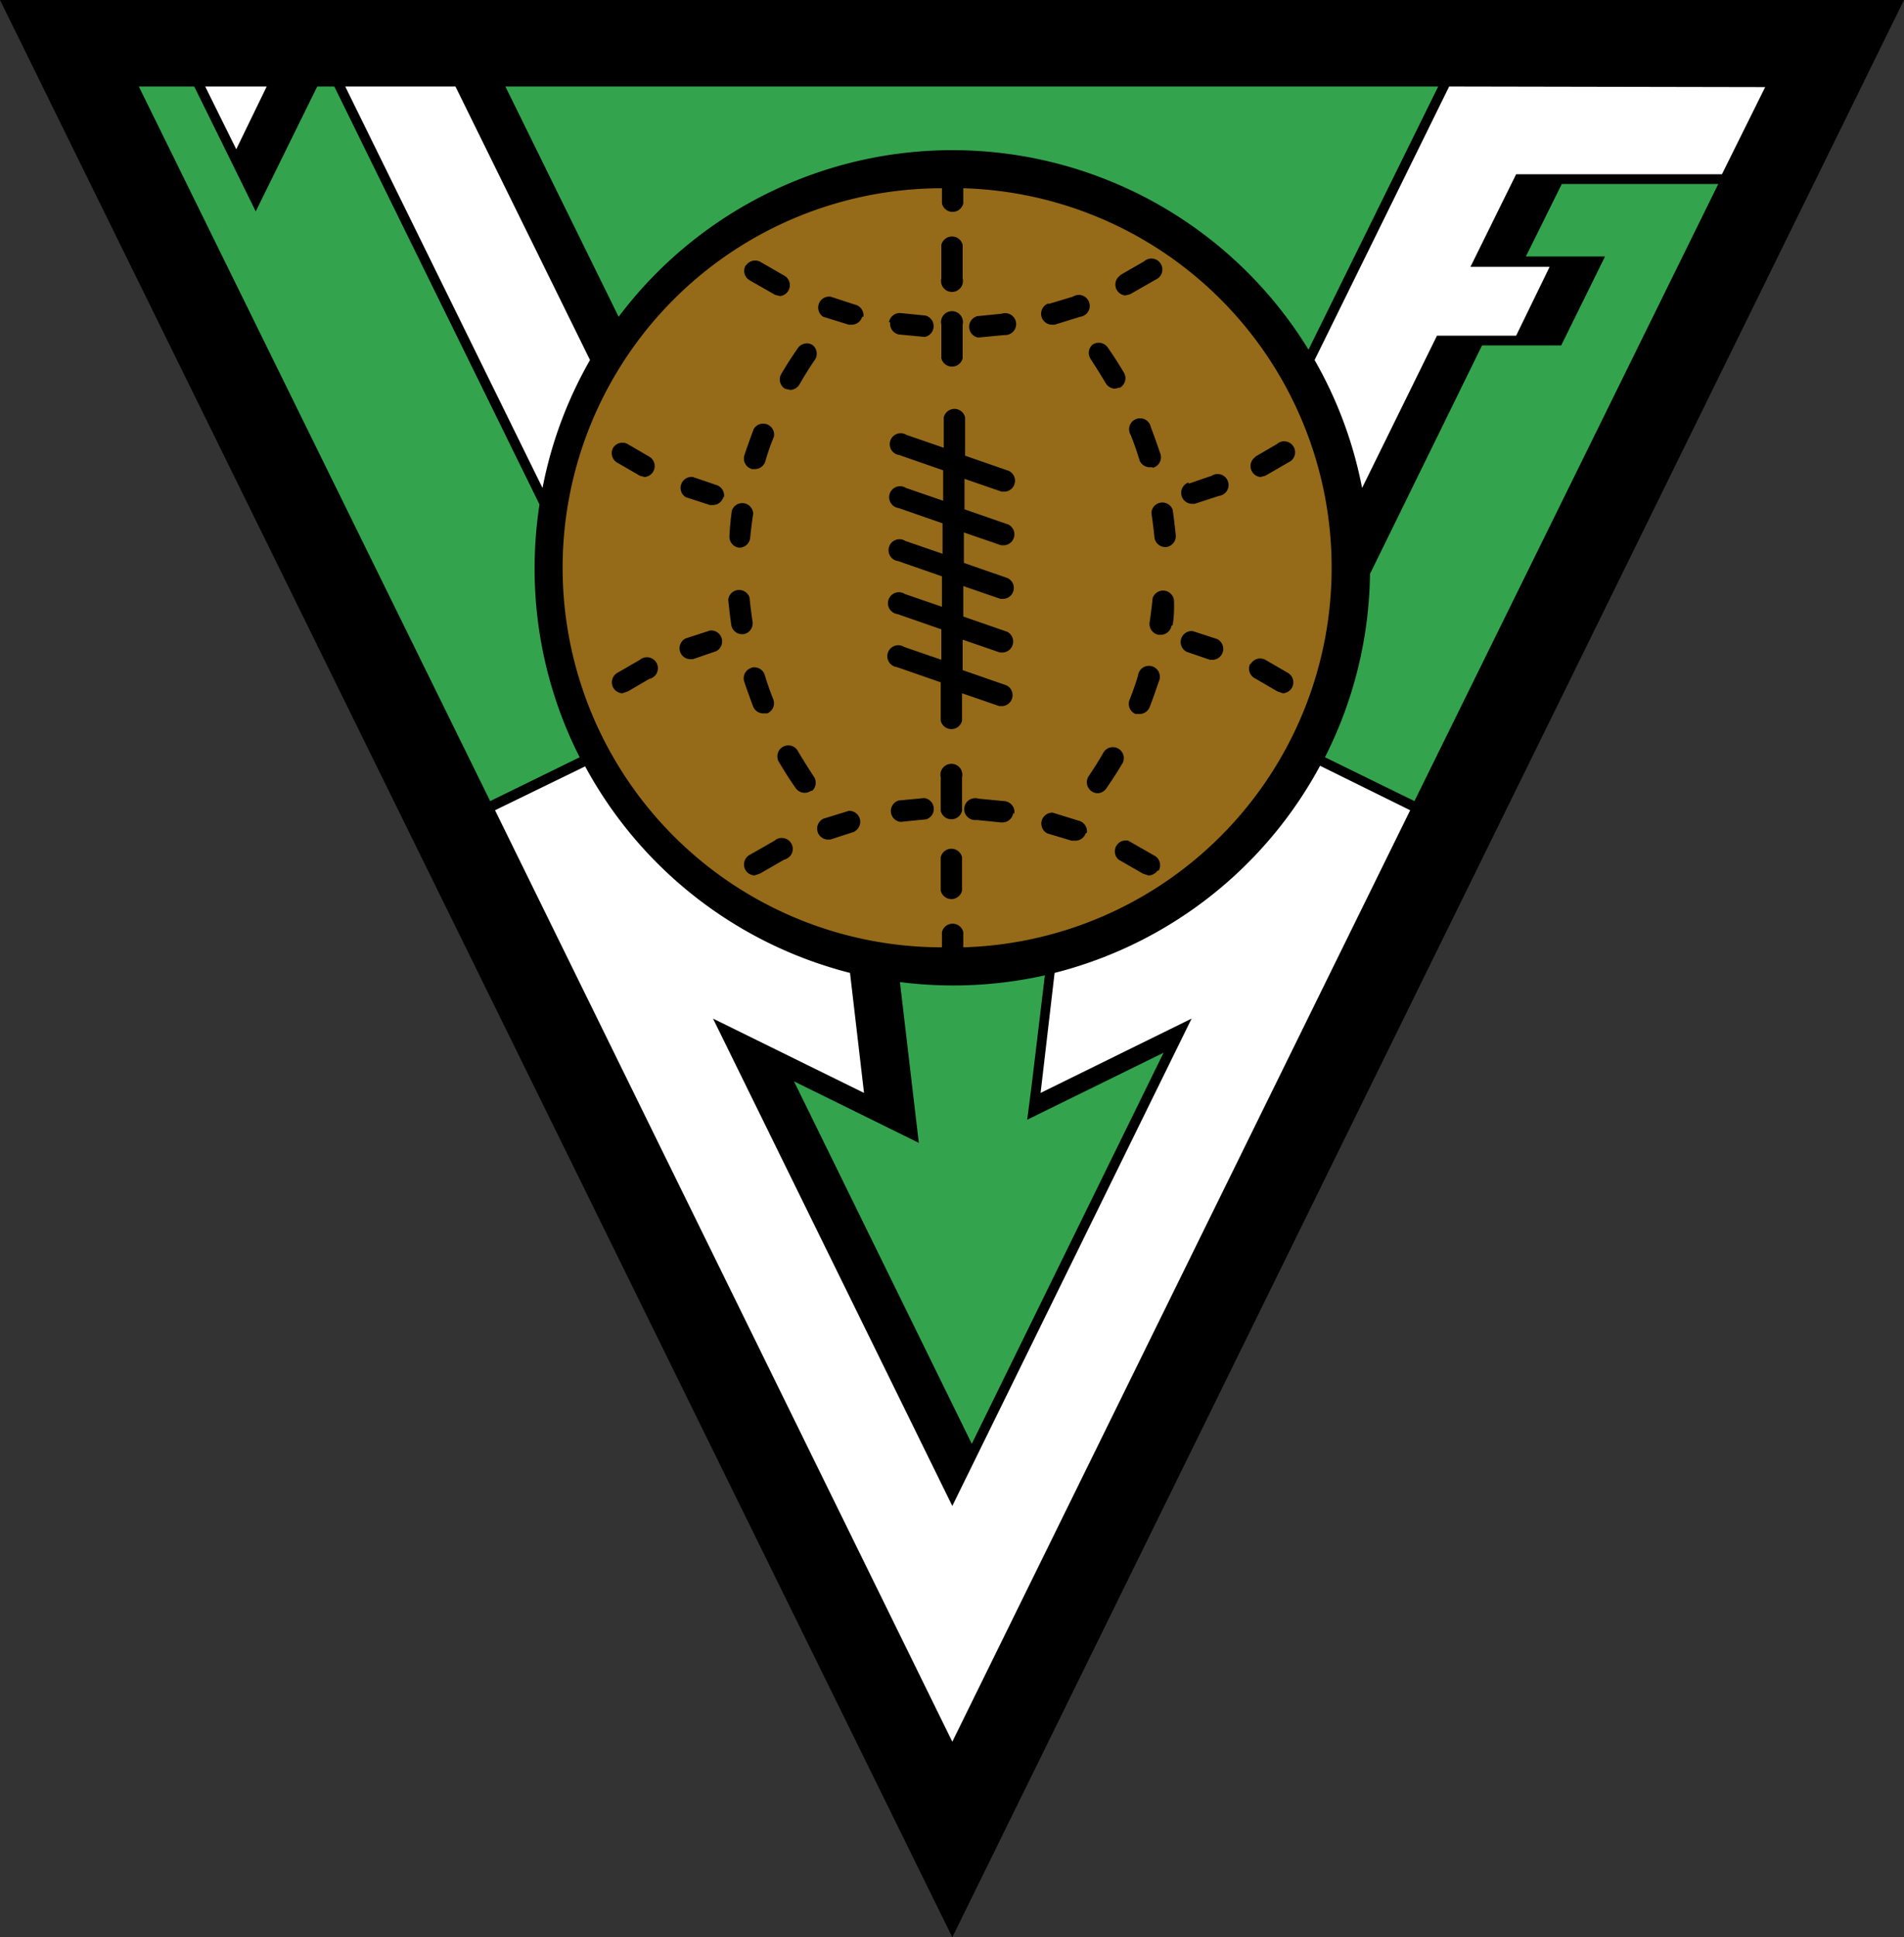 <svg xmlns="http://www.w3.org/2000/svg" viewBox="0 0 312.7 318"><rect x="0" y="0" width="312.7" height="318" fill="#333333" stroke="none"/><title>volsungur</title><polygon points="312.7 0 0 0 156.4 318 312.7 0"/><path d="M458.5,198.4A68.6,68.6,0,0,0,345.2,193l-18.6-37.8H479.8Z" transform="translate(-243.6 -141)" fill="#33a44d"/><path d="M412.3,324.8l22.4-11-31.5,64.2L374,318.5l20.5,10.1-3.1-26.4a68.9,68.9,0,0,0,23.8-1.1L413,319.4Z" transform="translate(-243.6 -141)" fill="#33a44d"/><path d="M266.4,155.2h9.1l10.1,20.5,10.1-20.5h2.8l33.7,68.6a69.2,69.2,0,0,0-.8,10.4,68.3,68.3,0,0,0,7.4,31.1l-14.7,7.2Z" transform="translate(-243.6 -141)" fill="#33a44d"/><path d="M475.9,272.5l-14.7-7.2a68.3,68.3,0,0,0,7.4-30.1L487,197.7h13l7.2-14.6h-13l5.9-11.9h25.7Z" transform="translate(-243.6 -141)" fill="#33a44d"/><polygon points="43.8 14.2 33.7 14.2 38.8 24.5 43.8 14.2" fill="#fff"/><path d="M340.5,200.1l-22.1-44.9H300.3l32.4,65.9A68.1,68.1,0,0,1,340.5,200.1Z" transform="translate(-243.6 -141)" fill="#fff"/><path d="M481.6,155.2l-22.1,44.9a68.1,68.1,0,0,1,7.8,21l12.3-25h13l5.5-11.3h-13l7.5-15.2h33.8l7.1-14.3Z" transform="translate(-243.6 -141)" fill="#fff"/><path d="M416.8,300.7l-2.3,19.7,24.8-12.2-39.3,80-39.3-80,24.8,12.2-2.3-19.7a68.7,68.7,0,0,1-43.5-33.9L324.9,274,400,426.9,475.2,274l-14.8-7.3A68.7,68.7,0,0,1,416.8,300.7Z" transform="translate(-243.6 -141)" fill="#fff"/><path d="M462.3,234.2a62.3,62.3,0,0,0-60.5-62.3v2.5a1.8,1.8,0,0,1-3.5,0v-2.5a62.3,62.3,0,0,0,0,124.6V294a1.8,1.8,0,0,1,3.5,0v2.5A62.3,62.3,0,0,0,462.3,234.2ZM449.7,216l3.6-2.1a1.8,1.8,0,1,1,1.9,3l-3.8,2.2h0l-.8.2a1.8,1.8,0,0,1-.8-3.3Zm-.7,34a1.8,1.8,0,0,1,2.4-.7l3.8,2.2a1.8,1.8,0,0,1-.9,3.3l-.9-.3-3.6-2.1A1.8,1.8,0,0,1,448.9,250Zm-10.2-29.6,3.8-1.3a1.8,1.8,0,1,1,1.2,3.3l-4,1.3h-.5a1.8,1.8,0,0,1-.5-3.5Zm-2.6,4.3q.3,2.1.5,4.2a1.8,1.8,0,0,1-1.6,1.9h-.1a1.8,1.8,0,0,1-1.8-1.6q-.2-2-.5-4a1.8,1.8,0,0,1,3.5-.5Zm-3.3-7h-.5a1.8,1.8,0,0,1-1.7-1.3q-.6-2-1.4-4h0a1.8,1.8,0,1,1,3.3-1.3q.8,2.1,1.5,4.2A1.8,1.8,0,0,1,432.9,217.8Zm-5.4-31.5,4-2.3a1.8,1.8,0,1,1,1.9,3l-4.2,2.4-.8.2a1.8,1.8,0,0,1-.8-3.3ZM423,197.6a1.8,1.8,0,0,1,2.5.4q1.4,2,2.7,4.2a1.8,1.8,0,0,1-.6,2.4l-.9.2a1.8,1.8,0,0,1-1.5-.9q-1.2-2-2.5-4h0A1.8,1.8,0,0,1,423,197.6Zm-7.2-6.7,4-1.2a1.8,1.8,0,1,1,1.2,3.3l-4.2,1.3h-.5a1.8,1.8,0,0,1-.5-3.5Zm-17.6-9.7a1.8,1.8,0,0,1,3.5,0v5.5a1.8,1.8,0,1,1-3.5,0Zm0,13.1a1.8,1.8,0,1,1,3.5,0v5.5a1.8,1.8,0,0,1-3.5,0ZM377,197.6a1.8,1.8,0,0,1,.4,2.5q-1.3,1.9-2.5,4a1.8,1.8,0,0,1-1.5.9l-.9-.2a1.8,1.8,0,0,1-.6-2.4q1.3-2.2,2.7-4.2A1.8,1.8,0,0,1,377,197.6Zm-10.9-13a1.8,1.8,0,0,1,2.4-.6l4,2.3a1.8,1.8,0,0,1-.8,3.3l-.8-.2-4.2-2.4A1.8,1.8,0,0,1,366.1,184.5Zm-.2,31q.7-2.1,1.5-4.2a1.8,1.8,0,0,1,3.3,1.3q-.8,1.9-1.4,4a1.8,1.8,0,0,1-1.7,1.3h-.5A1.8,1.8,0,0,1,365.9,215.6Zm-2.1,9.2a1.8,1.8,0,0,1,3.5.5q-.3,2-.5,4a1.8,1.8,0,0,1-1.8,1.6H365a1.8,1.8,0,0,1-1.6-1.9Q363.5,226.8,363.8,224.8Zm-19.5-10.3a1.8,1.8,0,0,1,2.4-.6l3.6,2.1a1.8,1.8,0,0,1-.8,3.3l-.8-.2-3.8-2.2A1.8,1.8,0,0,1,344.3,214.5Zm6,37.9-3.6,2.1-.9.3a1.8,1.8,0,0,1-.9-3.3l3.8-2.2h0a1.8,1.8,0,1,1,1.7,3.1Zm10.9-4.5-3.8,1.3h-.6a1.8,1.8,0,0,1-.6-3.4l4-1.3a1.8,1.8,0,0,1,1,3.4Zm1.2-25.3a1.8,1.8,0,0,1-1.7,1.3h-.5l-4-1.3a1.8,1.8,0,0,1,1.2-3.3l3.8,1.3A1.8,1.8,0,0,1,362.5,222.6Zm3.1,22.5a1.8,1.8,0,0,1-1.8-1.5q-.3-2.1-.5-4.2a1.8,1.8,0,0,1,3.5-.3q.2,2,.5,4a1.8,1.8,0,0,1-1.5,2Zm1.5,5.5a1.8,1.8,0,0,1,2.2,1.2q.6,2,1.4,4h0a1.8,1.8,0,0,1-1,2.3H369a1.8,1.8,0,0,1-1.7-1.1q-.8-2.1-1.5-4.2A1.8,1.8,0,0,1,367.1,250.6Zm5.4,31.5-4,2.3-.9.3a1.8,1.8,0,0,1-.9-3.3l4.2-2.4h0a1.8,1.8,0,1,1,1.6,3.1Zm4.4-11.3a1.8,1.8,0,0,1-2.5-.4q-1.4-2-2.7-4.2a1.8,1.8,0,1,1,3.1-1.8q1.2,2,2.5,4h0A1.8,1.8,0,0,1,377,270.8Zm7.2,6.7-4,1.3h-.6a1.8,1.8,0,0,1-.6-3.4l4.2-1.3a1.8,1.8,0,0,1,.9,3.4Zm1.2-84.5a1.8,1.8,0,0,1-1.7,1.3h-.5l-4.2-1.3a1.8,1.8,0,0,1,1.2-3.3l4,1.3A1.8,1.8,0,0,1,385.4,193Zm4.4.9a1.8,1.8,0,0,1,2-1.5l4,.4a1.8,1.8,0,0,1-.1,3.5h-.1l-4.2-.4A1.8,1.8,0,0,1,389.8,193.9Zm6,81.6-4,.4h-.2a1.8,1.8,0,0,1-.2-3.5l4.2-.4a1.8,1.8,0,0,1,.3,3.5Zm6,11.7a1.8,1.8,0,0,1-3.5,0v-5.5a1.8,1.8,0,0,1,3.5,0Zm0-13.1a1.8,1.8,0,0,1-3.5,0v-5.5a1.8,1.8,0,1,1,3.5,0Zm0-14.8a1.8,1.8,0,0,1-3.5,0V253l-7.2-2.5a1.8,1.8,0,1,1,1.2-3.3l6.1,2.1v-5l-7.2-2.5a1.8,1.8,0,1,1,1.2-3.3l6.1,2.1v-5l-7.2-2.5a1.8,1.8,0,1,1,1.2-3.3l6.1,2.1v-5l-7.2-2.5a1.8,1.8,0,1,1,1.2-3.3l6.1,2.1v-5l-7.2-2.5a1.8,1.8,0,1,1,1.2-3.3l6.1,2.1v-5a1.8,1.8,0,0,1,3.5,0v6.3l7.2,2.5a1.8,1.8,0,0,1-.6,3.4h-.6l-6.1-2.1v5l7.2,2.5a1.8,1.8,0,0,1-.6,3.4h-.6l-6.1-2.1v5l7.2,2.5a1.8,1.8,0,0,1-.6,3.4h-.6l-6.1-2.1v5l7.2,2.5a1.8,1.8,0,0,1-.6,3.4h-.6l-6.1-2.1v5l7.2,2.5a1.8,1.8,0,0,1-.6,3.4h-.6l-6.1-2.1Zm8.4,15.2a1.8,1.8,0,0,1-1.8,1.5h-.2l-4-.4h0a1.8,1.8,0,1,1,.3-3.5l4.2.4A1.8,1.8,0,0,1,410.2,274.5Zm-1.5-78.5-4.2.4h-.1a1.8,1.8,0,0,1-.1-3.5l4-.4a1.8,1.8,0,1,1,.5,3.5Zm13.4,81.8a1.8,1.8,0,0,1-1.7,1.2h-.6l-4-1.2a1.8,1.8,0,0,1,.9-3.4l4.2,1.3A1.8,1.8,0,0,1,422.1,277.7Zm2-6.6a1.8,1.8,0,0,1-1.5-2.8q1.3-1.9,2.5-4a1.8,1.8,0,0,1,3.1,1.8q-1.3,2.2-2.7,4.2A1.8,1.8,0,0,1,424,271.2Zm9.8,12.7a1.8,1.8,0,0,1-1.5.8l-.9-.3-4-2.3a1.8,1.8,0,0,1,1.6-3.1l4.2,2.4A1.8,1.8,0,0,1,433.9,283.9Zm.2-31q-.7,2.1-1.5,4.2a1.8,1.8,0,0,1-1.7,1.1h-.6a1.8,1.8,0,0,1-1-2.3q.8-2,1.4-4a1.8,1.8,0,1,1,3.4,1Zm2.1-9.2a1.8,1.8,0,0,1-1.8,1.5h-.3a1.8,1.8,0,0,1-1.5-2q.3-2,.5-4a1.8,1.8,0,0,1,3.5.3Q436.5,241.6,436.2,243.6Zm6.3,5.6-3.8-1.3h0a1.8,1.8,0,0,1,1-3.4l4,1.3a1.8,1.8,0,0,1-.6,3.4Z" transform="translate(-243.6 -141)" fill="#956a19"/></svg>